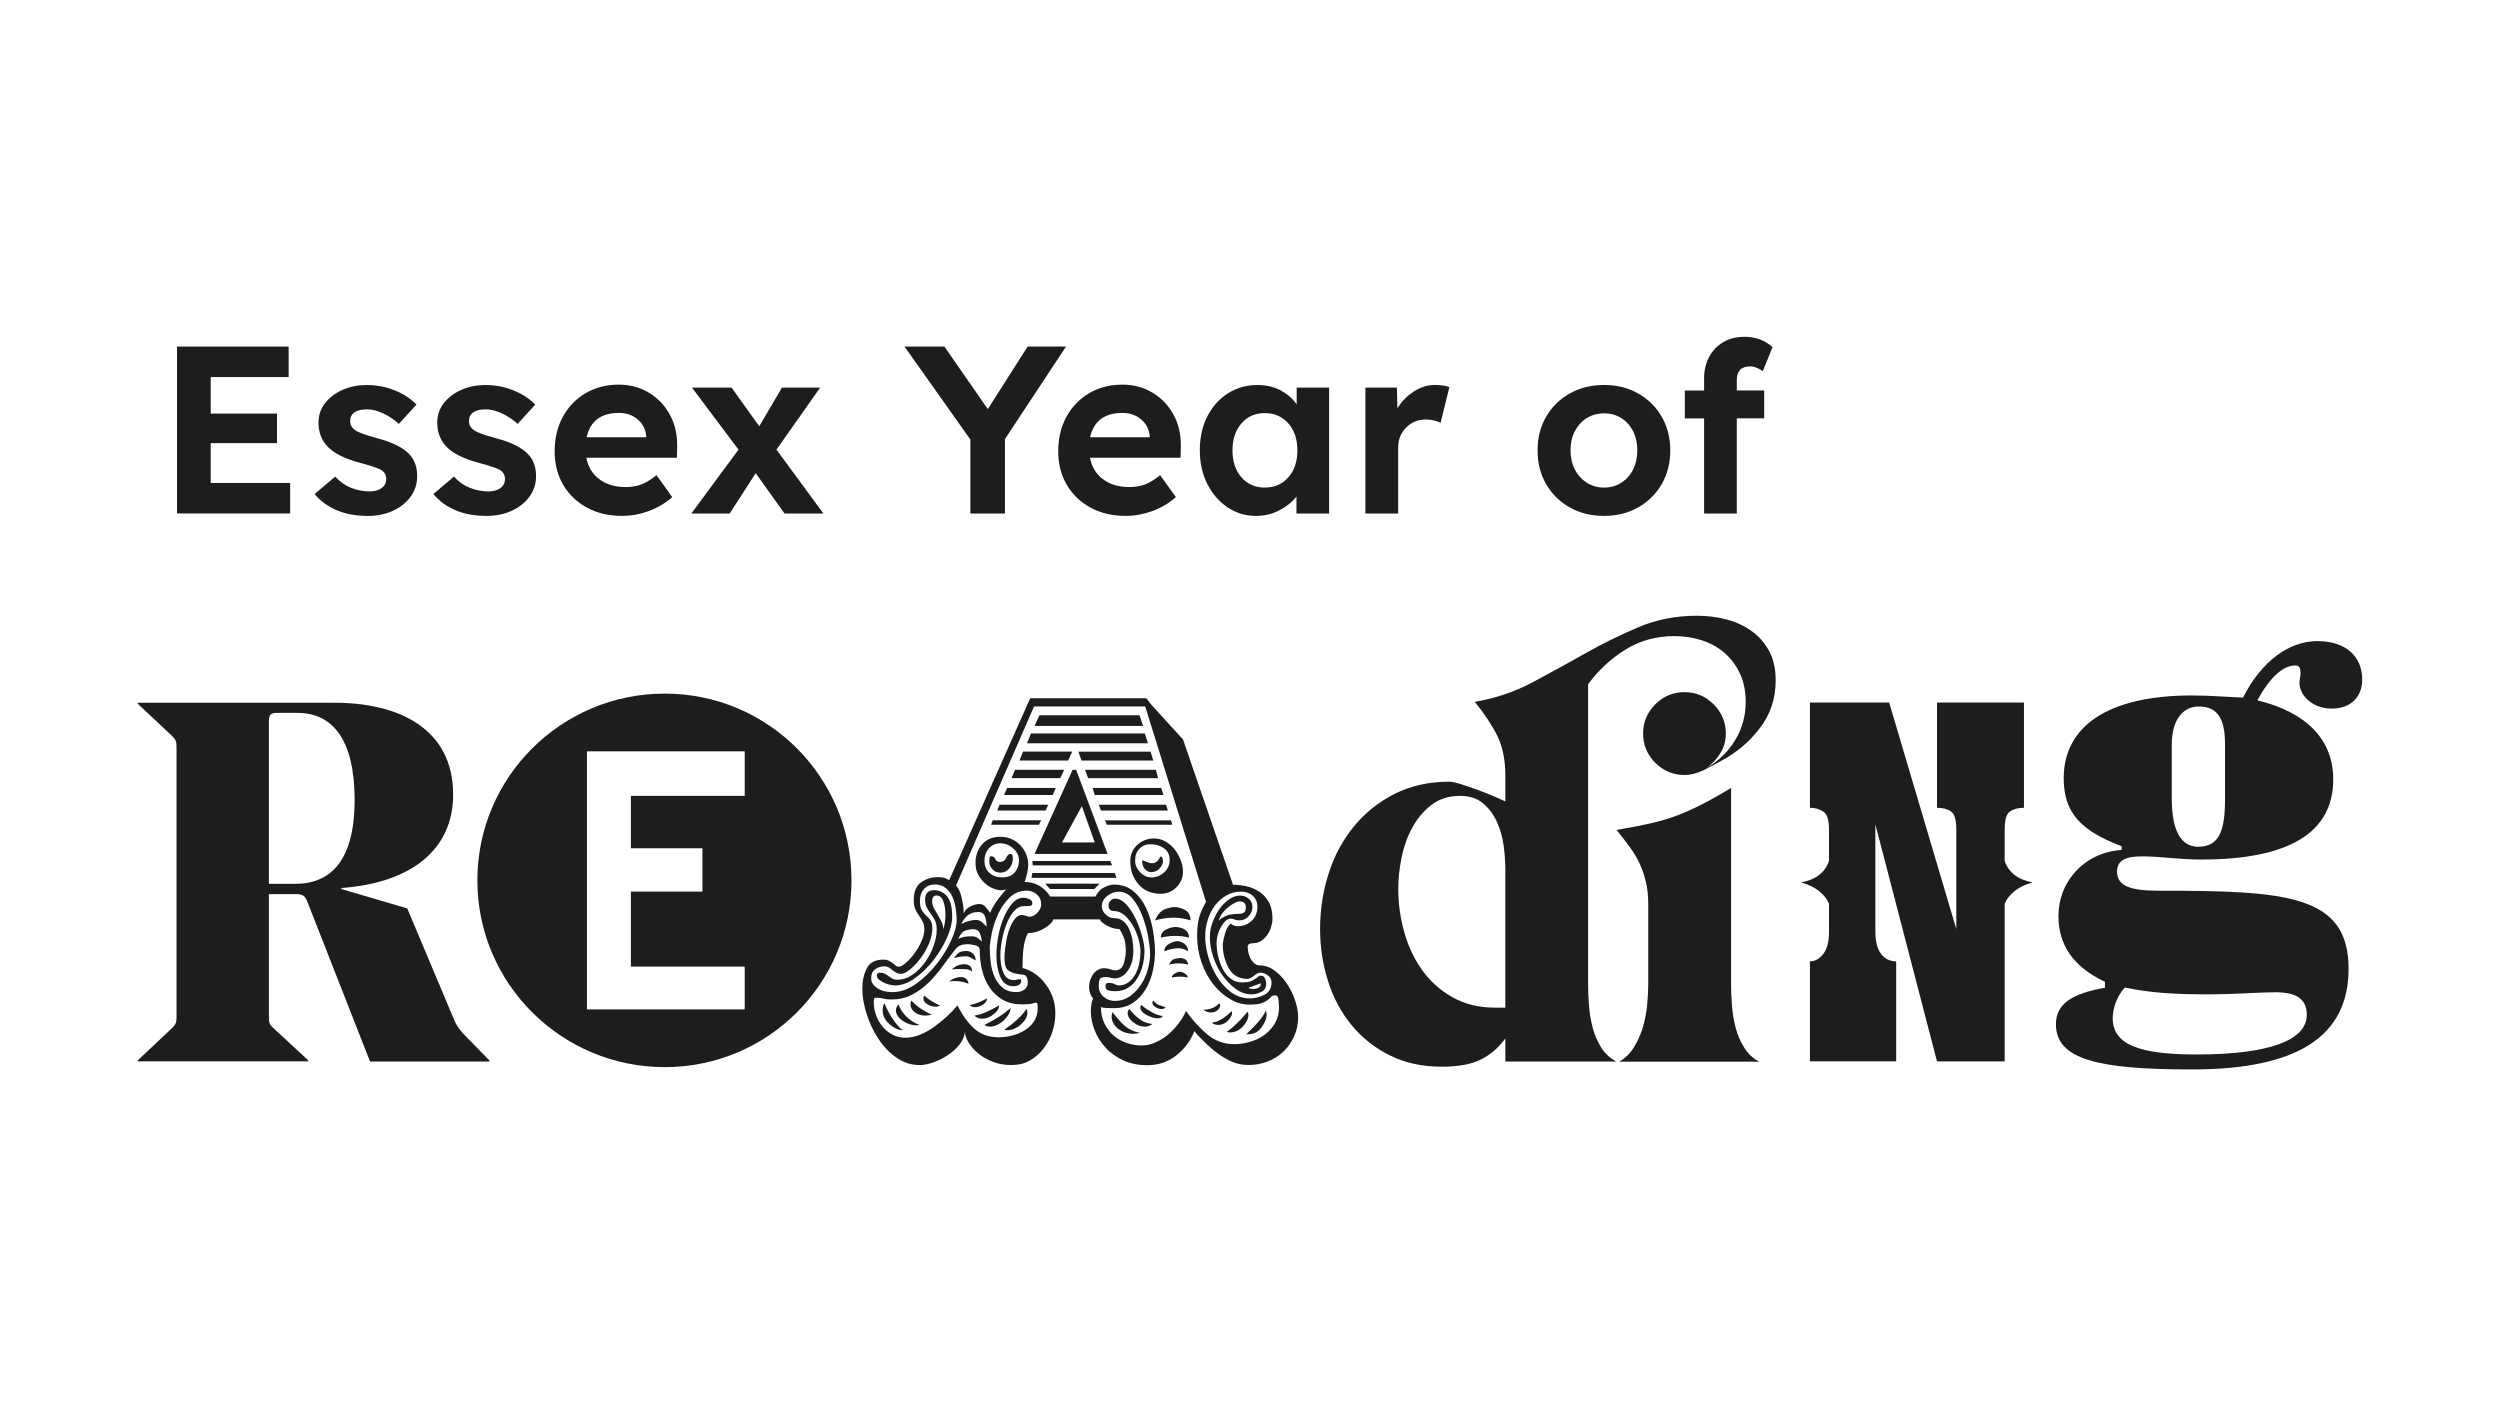 <?xml version="1.0" encoding="UTF-8"?> <svg xmlns="http://www.w3.org/2000/svg" id="Layer_1" data-name="Layer 1" viewBox="0 0 1920 1080"><defs><style> .cls-1 { fill: #fff; } .cls-2 { fill: #1d1d1b; } </style></defs><rect class="cls-1" width="1920" height="1080"></rect><g id="Graphics"><g><g><path class="cls-2" d="M135.96,394.39v-128.23h85.71v23.43h-59.84v28.03h50.9v22.7h-50.9v30.59h61.01v23.43h-86.88v.06Z"></path><path class="cls-2" d="M282.35,396.22c-8.94,0-16.88-1.44-23.81-4.39s-12.6-7.11-16.88-12.43l15.77-13.38c3.66,4.05,7.83,6.94,12.43,8.72,4.61,1.78,9.33,2.66,14.1,2.66,3.77,0,6.83-.83,9.16-2.55s3.5-4.11,3.5-7.16c0-2.66-1.11-4.83-3.28-6.44-2.22-1.44-7.44-3.28-15.77-5.5-12.32-3.16-21.04-7.49-26.2-12.99-4.5-4.89-6.77-10.94-6.77-18.15,0-5.72,1.72-10.77,5.11-15.1,3.44-4.33,7.94-7.72,13.54-10.16,5.61-2.44,11.71-3.66,18.32-3.66,7.55,0,14.71,1.33,21.43,4.05,6.72,2.66,12.32,6.33,16.88,10.99l-13.54,14.82c-3.44-3.16-7.38-5.83-11.82-7.94-4.44-2.11-8.6-3.22-12.38-3.22-8.77,0-13.21,3.05-13.21,9.16,.11,2.94,1.44,5.27,4.05,6.94,2.44,1.72,7.99,3.72,16.65,6.05,11.6,3.05,19.76,7.11,24.54,12.1,4.16,4.27,6.22,9.94,6.22,17.04,0,5.88-1.67,11.1-5.05,15.77s-7.88,8.27-13.66,10.88c-5.66,2.61-12.1,3.89-19.32,3.89Z"></path><path class="cls-2" d="M373.55,396.22c-8.94,0-16.88-1.44-23.81-4.39s-12.6-7.11-16.88-12.43l15.77-13.38c3.66,4.05,7.83,6.94,12.43,8.72,4.61,1.78,9.33,2.66,14.1,2.66,3.77,0,6.83-.83,9.16-2.55s3.5-4.11,3.5-7.16c0-2.66-1.11-4.83-3.28-6.44-2.22-1.44-7.44-3.28-15.77-5.5-12.32-3.16-21.04-7.49-26.2-12.99-4.5-4.89-6.77-10.94-6.77-18.15,0-5.72,1.72-10.77,5.11-15.1,3.44-4.33,7.94-7.72,13.54-10.16,5.61-2.44,11.71-3.66,18.32-3.66,7.55,0,14.71,1.33,21.43,4.05,6.72,2.66,12.32,6.33,16.88,10.99l-13.54,14.82c-3.44-3.16-7.38-5.83-11.82-7.94-4.44-2.11-8.6-3.22-12.38-3.22-8.77,0-13.21,3.05-13.21,9.16,.11,2.94,1.44,5.27,4.05,6.94,2.44,1.72,7.99,3.72,16.65,6.05,11.6,3.05,19.76,7.11,24.54,12.1,4.22,4.22,6.33,9.94,6.33,16.99,0,5.88-1.67,11.1-5.05,15.77s-7.88,8.27-13.66,10.88c-5.72,2.66-12.21,3.94-19.43,3.94Z"></path><path class="cls-2" d="M477.97,396.22c-10.38,0-19.48-2.11-27.31-6.44-7.83-4.27-13.88-10.16-18.21-17.6-4.33-7.44-6.49-15.99-6.49-25.65s2.11-18.82,6.33-26.48,9.99-13.66,17.38-18.04,15.93-6.61,25.54-6.61c8.66,0,16.43,2.11,23.37,6.33,6.88,4.22,12.27,9.94,16.1,17.15,3.83,7.22,5.66,15.43,5.38,24.76l-.17,7.88h-69.61c1.33,6.94,4.66,12.43,9.99,16.49s12.05,6.05,20.26,6.05c4.39,0,8.38-.67,11.99-2,3.61-1.33,7.49-3.72,11.66-7.16l12.1,16.88c-5.27,4.66-11.27,8.22-18.04,10.71-6.77,2.5-13.55,3.72-20.26,3.72Zm-2.55-79.1c-13.82,0-22.09,6.22-24.92,18.71h45.8v-.72c-.39-5.27-2.55-9.55-6.49-12.93s-8.77-5.05-14.38-5.05Z"></path><path class="cls-2" d="M530.93,394.39l36.25-49.07-35.75-47.63h30.42l21.26,29.7,17.43-29.7h29.31l-33.53,47.63,36.08,49.07h-29.87l-22.15-30.98-19.98,30.98s-29.48,0-29.48,0Z"></path><path class="cls-2" d="M745.26,394.39v-56.79l-50.57-71.44h30.59l33.36,48.02,30.59-48.02h29.48l-46.91,71.05v57.18h-26.53Z"></path><path class="cls-2" d="M864.72,396.22c-10.38,0-19.48-2.11-27.31-6.44-7.83-4.27-13.88-10.16-18.21-17.6-4.33-7.44-6.49-15.99-6.49-25.65s2.11-18.82,6.33-26.48,9.99-13.66,17.43-18.04c7.38-4.39,15.93-6.61,25.54-6.61,8.66,0,16.43,2.11,23.37,6.33,6.88,4.22,12.27,9.94,16.1,17.15,3.83,7.22,5.66,15.43,5.38,24.76l-.17,7.88h-69.61c1.33,6.94,4.66,12.43,9.99,16.49s12.05,6.05,20.26,6.05c4.39,0,8.38-.67,11.99-2,3.61-1.33,7.49-3.72,11.66-7.16l12.1,16.88c-5.27,4.66-11.27,8.22-18.04,10.71-6.88,2.5-13.6,3.72-20.32,3.72Zm-2.61-79.1c-13.82,0-22.09,6.22-24.92,18.71h45.8v-.72c-.39-5.27-2.55-9.55-6.49-12.93s-8.72-5.05-14.38-5.05Z"></path><path class="cls-2" d="M964.53,396.22c-8.05,0-15.32-2.22-21.82-6.61s-11.66-10.38-15.49-17.93c-3.83-7.55-5.77-16.21-5.77-25.81s1.94-18.6,5.77-26.09c3.83-7.49,9.1-13.38,15.77-17.65s14.21-6.44,22.65-6.44c6.83,0,12.82,1.39,17.93,4.11,5.11,2.78,9.21,6.33,12.27,10.71v-12.82h24.92v96.7h-25.09v-12.99c-3.44,4.27-7.83,7.83-13.27,10.6-5.44,2.83-11.38,4.22-17.87,4.22Zm6.77-21.76c7.44,0,13.49-2.61,18.15-7.88,4.66-5.27,6.94-12.16,6.94-20.71s-2.33-15.43-6.94-20.71c-4.66-5.27-10.71-7.88-18.15-7.88s-13.27,2.61-17.87,7.88c-4.61,5.27-6.88,12.16-6.88,20.71s2.28,15.43,6.88,20.71c4.61,5.27,10.55,7.88,17.87,7.88Z"></path><path class="cls-2" d="M1048.63,394.39v-96.7h24.2l.39,15.93c3.16-5.27,7.38-9.55,12.55-12.93,5.22-3.39,10.66-5.05,16.38-5.05,2.22,0,4.22,.17,6.16,.44,1.89,.28,3.5,.72,4.83,1.17l-6.77,27.48c-1.33-.72-3.05-1.33-5.11-1.83-2.11-.5-4.16-.72-6.22-.72-6,0-11.05,2.05-15.1,6.16-4.11,4.11-6.16,9.27-6.16,15.49v50.57s-25.15,0-25.15,0Z"></path><path class="cls-2" d="M1231.98,396.22c-9.88,0-18.71-2.16-26.37-6.49-7.72-4.33-13.71-10.27-18.15-17.87s-6.61-16.26-6.61-26.03,2.22-18.26,6.61-25.81c4.39-7.55,10.44-13.54,18.15-17.87,7.72-4.33,16.49-6.49,26.37-6.49s18.32,2.16,26.04,6.49,13.77,10.27,18.15,17.87,6.61,16.21,6.61,25.81-2.22,18.43-6.61,26.03-10.44,13.54-18.15,17.87-16.38,6.49-26.04,6.49Zm0-21.76c4.89,0,9.27-1.22,13.21-3.77,3.89-2.5,6.94-5.88,9.05-10.16,2.11-4.27,3.22-9.16,3.22-14.66s-1.05-10.38-3.22-14.66c-2.17-4.27-5.16-7.66-9.05-10.1s-8.33-3.66-13.21-3.66-9.49,1.22-13.38,3.66-6.94,5.83-9.16,10.1-3.28,9.16-3.28,14.66,1.11,10.38,3.28,14.66c2.22,4.27,5.27,7.66,9.16,10.16,3.94,2.5,8.38,3.77,13.38,3.77Z"></path><path class="cls-2" d="M1308.76,394.39v-73.05h-14.82v-21.43h14.82v-9.55c0-6,1.28-11.38,3.83-16.21,2.55-4.83,6.22-8.6,10.88-11.38s10.16-4.11,16.38-4.11c4.27,0,8.27,.72,11.93,2.11s6.83,3.33,9.55,5.77l-7.49,18.49c-1.61-1.11-3.22-2-4.89-2.66-1.67-.67-3.22-1-4.66-1-6.94,0-10.44,3.5-10.44,10.44v8.05h21.04v21.43h-21.04v73.11h-25.09Z"></path></g><path class="cls-2" d="M1396.8,684.16c-3.72-2.89-8.27-5.05-13.66-6.44,11.27-2.05,18.49-7.55,21.54-16.54v-23.87c0-7.55-1.5-12.27-4.44-14.04-2.94-1.94-6.33-2.89-10.21-2.89v-80.83h60.84l51.57,173.97v-76.22c0-7.55-1.33-12.27-4.05-14.04-2.72-1.94-6.27-2.89-10.77-2.89v-80.83h66.78v80.83c-4.39,0-7.94,.94-10.77,2.89-2.72,1.78-4.05,6.49-4.05,14.04v23.87c3.05,8.99,10.27,14.49,21.54,16.54-5.38,1.39-9.94,3.55-13.66,6.44-3.72,2.89-6.33,6.22-7.88,9.94v121.07h-51.96l-47.35-182.08v82.38c0,7.72,1.5,13.43,4.44,17.21,2.94,3.77,6.83,5.66,11.55,5.66v76.77h-66.23v-76.77c3.83,0,7.27-1.89,10.21-5.66,2.94-3.77,4.44-9.55,4.44-17.21v-21.37c-1.55-3.72-4.16-6.99-7.88-9.94Z"></path><path class="cls-2" d="M510.5,819.56c-79.27,0-143.89-64.17-143.89-143.44s64.56-143.44,143.89-143.44,143.44,64.17,143.44,143.44-64.12,143.44-143.44,143.44Zm61.45-77.22h-87.43v-57.57h54.96v-33.31h-54.96v-40.25h87.43v-34.2h-121.18v198.23h121.18v-32.92Z"></path><path class="cls-2" d="M1616.51,754c-23.87-11.32-35.64-27.92-35.64-50.63,0-25.54,19.04-48.57,48.57-50.63v-2.83c-31.2-11.77-44.52-25.54-44.52-52.24,0-39.3,33.2-63.56,98.42-63.56,14.16,0,27.53,1.22,39.3,1.61,14.16-27.92,35.25-43.35,57.12-43.35s34.42,11.77,34.42,29.59c0,12.93-8.49,22.26-23.48,22.26-14.16,0-24.7-9.71-24.7-19.82,0-2.83,.83-5.27,.83-7.27,0-4.05-.83-6.05-4.05-6.05-9.33,0-19.43,8.94-29.14,26.76,38.47,9.33,58.29,30.75,58.29,60.73,0,40.91-34.03,61.56-101.25,61.56-16.99,0-31.97-2.44-45.35-2.44s-19.43,3.22-19.43,11.77c0,10.55,9.33,14.6,31.59,14.6,97.98,0,146.22,2.83,146.22,59.95,0,52.24-39.69,77.33-120.29,77.33-72.5,0-104.47-7.72-104.47-34.81,0-15.38,12.16-23.48,37.64-27.92v-4.61h-.06Zm6.05,27.92c0,20.65,21.04,27.92,64.39,27.92,55.9,0,84.66-10.94,84.66-30.36,0-12.16-7.72-17.43-24.31-17.43-12.55,0-29.98,1.61-52.24,1.61s-42.52-.83-63.17-5.27c-5.66,6.11-9.33,15.43-9.33,23.54Zm65.61-131.62c16.6,0,20.65-12.93,20.65-36.86v-41.69c0-19.82-5.66-29.14-20.26-29.14-13.38,0-20.65,12.16-20.65,29.14v41.69c.06,24.31,6.94,36.86,20.26,36.86Z"></path><path class="cls-2" d="M917.29,791.86c-2.94,7.49-7.61,13.71-13.93,18.71s-13.71,7.49-22.09,7.49c-7.27,0-13.6-1.28-19.04-3.89s-9.99-5.94-13.6-10.05c-3.66-4.11-6.33-8.55-8.16-13.43s-2.72-9.6-2.72-14.1c0-3.61,.56-6.94,1.72-9.88-2.05-2.28-3.05-5.22-3.05-8.83,0-3.39,1-6.55,3.05-9.55,2.05-2.94,4.77-4.55,8.16-4.77,1.83,0,3.44,.28,4.94,.83,1.44,.56,2.78,.83,3.89,.83,3.39,0,5.61-1.78,6.61-5.27,1-3.5,1.55-6.66,1.55-9.38,0-4.55-.5-8.05-1.55-10.55-1-2.5-2.11-4.66-3.22-6.44-1.33,0-2.89-.22-4.61-.67s-3.28-1.05-4.77-1.89c-1.5-.78-2.78-1.67-3.89-2.55-1.17-.89-1.72-1.72-1.72-2.39h-36.08c0,.89-.56,1.94-1.72,3.05-1.11,1.17-2.55,2.28-4.27,3.39s-3.72,2.11-6.11,2.89c-2.39,.78-4.72,1.17-6.99,1.17-1.11,1.33-2.16,4.11-3.05,8.16-.89,4.11-1.33,10.33-1.33,18.71,7.05,1.83,12.99,6,17.87,12.6,4.89,6.55,7.33,13.93,7.33,22.09,0,4.77-.72,9.49-2.22,14.1-1.5,4.66-3.66,8.88-6.66,12.77-2.94,3.89-6.44,6.99-10.55,9.38-4.11,2.39-8.83,3.55-14.27,3.55s-10.05-.83-14.43-2.55c-4.44-1.72-8.16-3.83-11.21-6.44s-5.5-5.38-7.33-8.33-2.72-5.66-2.72-8.16c-.44,3.61-1.94,6.99-4.44,10.05s-5.5,5.72-8.99,7.99c-3.5,2.28-7.22,4.11-11.05,5.44-3.89,1.39-7.27,2.05-10.21,2.05-6.55,0-12.6-1.94-18.04-5.77-5.44-3.83-10.1-8.72-13.93-14.66-3.89-5.88-6.88-12.32-8.99-19.21-2.16-6.94-3.22-13.32-3.22-19.21s1.11-10.77,3.39-15.32c2.28-4.55,6.44-6.83,12.6-6.83,2.05,0,3.61,.33,4.77,1,1.11,.67,2.16,1.39,3.05,2.05s1.61,1.28,2.05,1.72,1.22,.67,2.39,.67,2.78-.89,4.94-2.72,4.33-4.16,6.44-6.99c2.16-2.83,4.05-5.94,5.61-9.38,1.55-3.39,2.39-6.55,2.39-9.55,0-2.28-.39-4.22-1.17-5.77-.78-1.61-1.78-3.16-2.89-4.77-1.17-1.61-2.11-3.28-2.89-5.11s-1.17-4.11-1.17-6.83c0-6.55,1.94-11.16,5.77-13.77,3.83-2.61,7.94-3.89,12.27-3.89,2.5,0,4.44,.22,5.77,.67,1.33,.44,2.5,1,3.39,1.72l62.23-139.78h89.15l3.39,4.44,24.81,27.2,38.41,111.58c3.16,0,6.55,.39,10.21,1.17,3.61,.78,6.88,2.16,9.88,4.11,2.94,1.94,5.38,4.61,7.33,7.99s2.89,7.72,2.89,12.93c0,1.83-.33,3.83-1,6.11-.67,2.28-1.67,4.33-2.89,6.11-1.28,1.83-2.78,3.33-4.61,4.61-1.83,1.22-3.89,1.89-6.11,1.89-2.94,0-4.44,.89-4.44,2.72,0,1.17,.17,2.55,.5,4.27s.89,3.28,1.72,4.77c.78,1.5,1.78,2.72,2.89,3.72s2.5,1.55,4.11,1.55c4.11,0,7.88,1.33,11.38,3.89,3.5,2.61,6.66,5.88,9.33,9.88,2.72,4,4.89,8.27,6.44,12.93,1.61,4.66,2.39,8.99,2.39,13.1,0,5.22-1,10.1-3.05,14.6-2.05,4.55-4.77,8.44-8.16,11.71s-7.44,5.83-12.1,7.66c-4.66,1.83-9.6,2.72-14.77,2.72s-10.1-1.11-14.66-3.39c-4.55-2.28-8.6-4.94-12.27-7.99-3.61-3.05-6.77-5.94-9.33-8.66-2.61-2.72-4.39-4.66-5.27-5.77v-.28h-.06Zm-246.58-35.69c1.11,1.33,2.5,2.5,4.11,3.39,1.55,.89,3.33,1.55,5.27,1.89,1.94,.33,3.66,.5,5.27,.5,6.11,0,12.1-2.11,18.04-6.27,5.88-4.22,11.16-9.21,15.82-15.15,4.66-5.88,8.38-11.93,11.21-18.21,2.83-6.22,4.27-11.38,4.27-15.49,0-2.72-.22-5.66-.67-8.83s-1.22-6.11-2.39-8.83c-1.17-2.72-2.83-5.05-5.11-6.99s-5.11-2.89-8.49-2.89c-3.61,0-6.44,1.17-8.49,3.55s-3.05,5.38-3.05,8.99c0,3.39,.56,5.94,1.72,7.66,1.11,1.72,2.39,3.11,3.72,4.27,2.72,2.28,4.11,5.22,4.11,8.83,0,4.11-.89,8.22-2.72,12.43-1.83,4.22-4.05,7.99-6.66,11.38s-5.27,6.16-7.99,8.33-5,3.22-6.83,3.22-3.72-.78-5.77-2.39c-1.11-.89-2.22-1.72-3.22-2.39-1-.67-2.33-1-3.89-1-2.5,0-4.77,.72-6.83,2.22-2.05,1.5-3.05,3.66-3.05,6.66-.11,2.05,.44,3.72,1.61,5.11Zm2.05,23.31c1.11,3.28,2.78,6.22,4.94,8.83s4.72,4.72,7.66,6.27c2.94,1.61,6.22,2.39,9.88,2.39s7.72-.78,11.55-2.39,7.49-3.61,10.88-6.11c3.39-2.5,6.61-5.16,9.71-7.99,3.05-2.83,5.72-5.61,7.99-8.33,3.83,7.72,8.22,13.71,13.1,18.04s11.05,6.44,18.54,6.44c3.39,0,6.88-.44,10.38-1.33,3.5-.89,6.77-2.28,9.71-4.11s5.33-4.16,7.16-6.99c1.83-2.83,2.72-6.27,2.72-10.38,0-.44-.06-1.17-.17-2.22-.11-1-.5-1.55-1.17-1.55s-1.67,.22-2.89,.67-3.77,.67-7.66,.67c-5.88,0-10.88-1.17-14.99-3.55-4.11-2.39-7.44-5.5-10.05-9.38-2.61-3.83-4.55-8.27-5.77-13.27-1.22-5-1.89-10.21-1.89-15.65,0-1.83-1.11-3-3.39-3.55s-4.22-.83-5.77-.83c-2.05,0-3.89,.28-5.44,.83-1.61,.56-3.05,1.78-4.44,3.55-3.16,4.11-6.44,8.38-9.71,12.93-3.28,4.55-6.88,8.66-10.71,12.43-3.89,3.72-8.1,6.83-12.77,9.16-4.66,2.39-9.94,3.55-15.82,3.55-2.05,0-4-.22-5.77-.67-1.83-.44-3.61-.67-5.44-.67-1.11,0-1.78,.33-1.89,1-.11,.67-.17,1.39-.17,2.05-.06,3.5,.5,6.88,1.67,10.16Zm2.72-32.47c1.83,0,3.28,.33,4.44,1,1.11,.67,2.16,1.33,3.05,2.05,2.05,1.61,3.94,2.39,5.77,2.39,4.33,0,8.33-1.28,12.1-3.89,3.72-2.61,6.99-5.83,9.71-9.71,2.72-3.83,4.89-7.99,6.44-12.43s2.39-8.44,2.39-12.1c0-3.39-.5-6-1.55-7.83-1-1.83-2.11-3.5-3.22-5.11-1.11-1.39-2.11-2.83-2.89-4.44s-1.22-3.61-1.22-6.11c0-4.77,2.28-7.16,6.83-7.16,4.11,0,7.44,1.61,10.05,4.77s3.89,8.38,3.89,15.65c0,4.77-1.33,10.21-4.11,16.32-2.72,6.11-6.22,11.88-10.55,17.38-4.33,5.44-8.99,9.99-14.1,13.6s-10.16,5.44-15.15,5.44c-.89,0-2.16-.17-3.72-.5-1.61-.33-3.11-.83-4.61-1.55-1.5-.67-2.78-1.5-3.89-2.39-1.11-.89-1.72-1.94-1.72-3.05,0-1.55,.67-2.33,2.05-2.33Zm10.71,36.36c2.83,4.11,5.27,6.72,7.33,7.83-3.39,0-6.88-1.55-10.38-4.61-3.5-3.05-5.27-6.61-5.27-10.71,0-2.05,.44-3.83,1.39-5.44,1.78,4.55,4.11,8.88,6.94,12.93Zm10.21-2.39c3.05,2.94,6.27,5,9.71,6.11-.44,.22-1.22,.33-2.39,.33-3.66,0-7.16-1.17-10.55-3.55s-5.11-5.05-5.11-7.99c0-1.61,.67-3.05,2.05-4.44,1.11,3.44,3.16,6.61,6.27,9.55Zm11.38-5.94c2.72,1.72,5.33,3.11,7.83,4.27-2.28,.44-3.89,.67-4.77,.67-3.39,0-6.16-.83-8.33-2.55-2.16-1.72-3.22-3.66-3.22-5.94,0-1.33,.22-2.39,.67-3.05,2.5,2.72,5.11,4.89,7.83,6.61Zm8.16-5.94c2.05,1.11,4.11,2.28,6.11,3.39-1.33,.44-2.5,.67-3.39,.67-2.28,0-4.44-.61-6.44-1.89-2.05-1.22-3.05-2.78-3.05-4.61,0-.44,.22-1.11,.67-2.05,2,1.89,4.05,3.33,6.11,4.5Zm1.33-71.61c.89,1.72,1.89,3.39,2.89,5.11,1,1.72,2,3.44,2.89,5.27,.89,1.83,1.33,3.72,1.33,5.77,.44-1.11,.83-2.66,1.22-4.61,.33-1.94,.5-4.11,.5-6.61,0-3.61-.5-6.99-1.55-10.05-1-3.05-2.78-4.61-5.27-4.61-2.28,0-3.39,1.5-3.39,4.44,.06,1.83,.5,3.55,1.39,5.27Zm20.76,52.9c1.83,0,3.22,.56,4.27,1.72,1,1.11,1.55,2.28,1.55,3.39-3.39-1.33-6.94-2.05-10.55-2.05-1.83,0-3.28,.11-4.44,.33,2.94-2.28,6-3.39,9.16-3.39Zm2.39-9.88c4.11,0,6.11,1.94,6.11,5.77-.89-.89-2-1.44-3.22-1.72-1.22-.22-2.55-.33-3.89-.33h-4.11c-1.39,0-2.83,.11-4.44,.33,3-2.66,6.16-4.05,9.55-4.05Zm-3.05-9.33c1.33-.56,2.94-.83,4.77-.83s3.44,.61,4.94,1.89c1.44,1.28,2.22,3,2.22,5.27-1.11-.44-2.33-1.05-3.55-1.89-1.28-.78-2.55-1.17-3.89-1.17-1.61,0-3.11,.11-4.61,.33s-3,.56-4.61,1c1.78-2.55,3.33-4.05,4.72-4.61Zm142.17-188.63h-85.38l-59.9,137.45c.67,.67,1.44,1.83,2.22,3.39,.78,1.61,1.44,3.33,1.89,5.27s.83,3.89,1.22,5.94,.5,3.72,.5,5.11v1.72c1.11-2.5,2.94-4.33,5.44-5.44,2.5-1.11,4.66-1.72,6.44-1.72,2.05,0,3.66,.72,4.94,2.22,1.22,1.5,2.44,3,3.55,4.61,.44-1.33,1.22-3,2.39-4.94,1.11-1.94,2.39-3.77,3.72-5.61,1.39-1.83,2.61-3.39,3.72-4.77,1.11-1.33,2.05-2.28,2.72-2.72-1.83,.44-3.28,.67-4.44,.67-1.33,0-3.11-.39-5.27-1.17s-4.27-2.05-6.27-3.72c-2.05-1.72-3.89-3.83-5.44-6.44-1.61-2.61-2.39-5.83-2.39-9.71,0-5.66,1.72-10.44,5.11-14.27s8.05-5.77,13.93-5.77,11.21,2.16,15.32,6.44c4.11,4.33,6.11,9.44,6.11,15.32,0,1.83-.28,3.83-.83,6.11s-1.17,4.55-1.89,6.83c8.16,0,14.77,3.72,19.71,11.21h34.69c1.61-3.39,3.83-5.77,6.83-7.16,2.94-1.39,5.33-2.05,7.16-2.05,6.11,0,11.21,1.78,15.32,5.27,4.11,3.5,7.33,7.88,9.71,13.1s4.11,10.82,5.11,16.82c1,6,1.55,11.49,1.55,16.49s-.56,9.71-1.72,14.82c-1.11,5.11-2.94,9.77-5.44,13.93-2.5,4.22-5.72,7.66-9.71,10.38-4,2.72-8.88,4.11-14.82,4.11-2.05,0-4.11-.06-6.11-.17-2.05-.11-3.28-.39-3.72-.83,0,4.77,.89,8.99,2.72,12.77,1.83,3.72,4.22,6.88,7.16,9.38s6.27,4.39,10.05,5.61c3.72,1.28,7.55,1.89,11.38,1.89,3.61,0,7.22-.78,10.71-2.39,3.5-1.61,6.77-3.61,9.71-6.11,2.94-2.5,5.61-5.33,7.99-8.49,2.39-3.16,4.27-6.33,5.61-9.55,4.77,6.83,10.16,12.77,16.15,17.87s12.99,7.66,20.93,7.66c4.11,0,8.22-.61,12.43-1.89,4.22-1.22,7.88-3.05,11.05-5.44s5.77-5.33,7.83-8.83c2.05-3.5,3.05-7.55,3.05-12.1,0-.89-.11-2.66-.33-5.27s-1-3.94-2.39-3.94c-1.61,0-2.66,.33-3.22,1s-1.44,1.5-2.55,2.39c-1.11,.89-2.66,1.78-4.61,2.55s-5.16,1.17-9.71,1.17c-5,0-9.94-1.39-14.77-4.27-4.89-2.83-9.21-6.66-12.93-11.38-3.72-4.77-6.77-10.38-8.99-16.82-2.28-6.44-3.39-13.32-3.39-20.59,0-5.44,.5-10.05,1.55-13.77,1-3.72,2.78-7.77,5.27-12.1l-46.69-150.05Zm-138.45,176.86c1.55-.22,3.28-.33,5.11-.33s3.28,.39,4.44,1.17c1.11,.78,2.28,1.78,3.39,2.89,0-1.83-.44-3.83-1.39-6.11-.89-2.28-2.61-3.39-5.11-3.39-2.28,0-4.44,.39-6.44,1.17-2.05,.78-3.72,2.89-5.11,6.27,1.83-.83,3.55-1.44,5.11-1.67Zm2.89-12.05c1.94-.56,3.77-.83,5.61-.83s3.33,.56,4.61,1.72c1.22,1.17,2.44,2.28,3.55,3.39,0-2.72-.39-5.27-1.22-7.66-.78-2.39-2.55-3.55-5.27-3.55-3.16,0-5.83,.83-7.99,2.55s-3.77,3.94-4.94,6.66c1.89-1,3.77-1.72,5.66-2.28Zm7.83,62.4c2.16-.89,4.27-1.94,6.27-3.05,0,1.83-1,3.39-3.05,4.77-2.05,1.39-4.11,2.05-6.11,2.05s-3.39-.56-4.11-1.72c2.55-.44,4.83-1.17,6.99-2.05Zm6,7.33c3.16-1.5,6.33-3.11,9.55-4.94,0,2.28-1.44,4.55-4.27,6.83-2.83,2.28-5.83,3.39-8.99,3.39-2.28,0-4.22-.78-5.77-2.39,3.11-.44,6.27-1.44,9.49-2.89Zm2.16-106.64c2.61,2.28,5.83,3.39,9.71,3.39,4.33,0,7.55-1.28,9.71-3.89,2.16-2.61,3.22-5.61,3.22-8.99,0-3.61-1.5-6.72-4.44-9.38-2.94-2.61-6.22-3.89-9.88-3.89s-6.55,1.33-8.83,3.89c-2.28,2.61-3.39,5.72-3.39,9.38,0,4.05,1.28,7.22,3.89,9.49Zm7.66,110.19c3.16-2.05,6-4.22,8.49-6.44,0,1.61-.5,3.22-1.55,4.94-1,1.72-2.28,3.22-3.72,4.61s-3.16,2.5-5.11,3.39c-1.94,.89-3.66,1.33-5.27,1.33-1.83,0-3.28-.44-4.44-1.33,4.61-2.28,8.44-4.44,11.6-6.49Zm-3.22-120.9c.56,1.5,1.78,2.22,3.55,2.22,2.28,0,3.83-1,4.77-3.05s1.94-3.05,3.05-3.05,1.78,.44,1.89,1.39c.11,.89,.17,1.72,.17,2.39,0,2.72-.89,5.16-2.72,7.33s-4.11,3.22-6.83,3.22c-2.5,0-4.55-.83-6.11-2.55-1.61-1.72-2.39-3.66-2.39-5.94,0-.67,.06-1.55,.17-2.55s.39-1.55,.83-1.55c1.83-.06,3.05,.67,3.61,2.16Zm-3.55,79.27c.44,3.94,1.44,7.66,2.89,11.05,1.44,3.39,3.55,6.22,6.27,8.49s6.22,3.39,10.55,3.39c2.28,0,4.33-.61,6.11-1.89s2.72-3.11,2.72-5.61c-.22-3.61-1.33-5.55-3.22-5.77-1.94-.22-4.05-.56-6.27-1-2.28-.44-4.27-1.39-5.94-2.72-1.72-1.39-2.55-4.66-2.55-9.88,0-1.55,.22-4.22,.67-7.83,.44-3.61,1.17-7.27,2.22-10.88,1-3.61,2.44-6.83,4.27-9.55s4-4.11,6.44-4.11c.44,0,1.44,.22,2.89,.67,1.44,.44,2.33,.67,2.55,.67,2.28,0,4.39-1,6.27-3.05,1.94-2.05,2.89-4.22,2.89-6.44,0-3.16-1.11-5.72-3.39-7.66s-4.77-2.89-7.49-2.89c-5.22,0-9.66,1.78-13.27,5.27s-6.61,7.72-8.83,12.6c-2.28,4.89-3.89,9.83-4.94,14.82-1,5-1.55,8.83-1.55,11.55,0,3.22,.28,6.77,.72,10.77Zm38.75-109.02l-1.72,3.39h-36.75l1.33-3.39h37.14Zm-31.31,120.4c-2.05-4.77-3.05-10.44-3.05-16.99,0-4.77,.5-9.77,1.55-14.99,1-5.22,2.44-9.94,4.27-14.1,1.83-4.22,3.94-7.72,6.44-10.55s5.33-4.27,8.49-4.27c1.33,0,2.83,.33,4.44,1,1.61,.67,2.39,1.83,2.39,3.39,0,1.17-.67,1.78-2.05,1.89-1.33,.11-2.94,.17-4.77,.17-2.5,0-4.83,1.17-6.99,3.55s-4.05,5.44-5.61,9.16c-1.61,3.72-2.83,7.88-3.72,12.43-.89,4.55-1.39,8.83-1.39,12.93,0,5.22,.78,9.66,2.39,13.27s4.22,5.44,7.83,5.44c.67,0,1.5-.11,2.39-.33,.89-.22,1.72-.33,2.39-.33s1,.44,1,1.33c0,1.39-.61,2.39-1.89,3.05-1.22,.67-2.55,1-3.89,1-4.72,.06-8.16-2.28-10.21-7.05Zm-.67-132.34h37.41l-2.05,4.44h-37.08l1.72-4.44Zm3.44-7.49l2.39-5.44h37.41l-2.39,5.44h-37.41Zm10.33,172.31c2.83-2.61,5.16-5.27,6.99-7.99,.44,.67,.67,1.72,.67,3.05,0,2.94-1.67,5.88-4.94,8.83s-6.77,4.44-10.38,4.44c-1.11,0-1.94-.11-2.39-.33,3.89-2.72,7.22-5.38,10.05-7.99Zm-1.83-191.68h37.75l-3.05,6.44h-37.41l2.72-6.44Zm43.85-13.93l-3.05,6.83h-37.41l2.72-6.83h37.75Zm55.79-13.93l2.39,7.49h-92.87l3.05-7.49h87.43Zm-87.04,110.86l.67-3.72h63.28l1.33,3.72h-65.28Zm.67-12.93h59.9l1.33,3.39h-60.9l-.33-3.39Zm1.67-103.75l3.77-8.16h76.88l2.72,8.16h-83.38Zm29.25,33.7h2.72l24.15,64.62h-56.12l29.25-64.62Zm20.76,87.43l-4.11,4.11h-34.03l-3.72-4.11h41.86Zm-28.92-31.64h25.15l-9.88-27.87-15.27,27.87Zm12.6-69.72h55.46l2.05,6.83h-55.12l-2.39-6.83Zm5.11,13.93h54.4l1.72,6.44h-53.74l-2.39-6.44Zm58.51,13.93l1.72,5.44h-52.74l-1.72-5.44h52.74Zm3.72,12.93l1.39,4.44h-51.35l-1.72-4.44h51.68Zm-47.96,147.44c2.5,2.16,5.33,3.22,8.49,3.22,4.33,0,8.16-1.17,11.55-3.55s6.27-5.38,8.66-8.99,4.11-7.55,5.27-11.71c1.11-4.22,1.72-8.1,1.72-11.71,0-2.94-.44-7.11-1.33-12.43-.89-5.33-2.33-10.66-4.27-15.99s-4.44-9.94-7.49-13.77-6.77-5.77-11.05-5.77c-2.94,0-5.83,1.05-8.66,3.22s-4.27,4.83-4.27,7.99c0,2.28,.94,4.39,2.89,6.27,1.94,1.94,4.11,2.89,6.66,2.89,2.72,0,5,.72,6.83,2.22,1.83,1.5,3.28,3.39,4.44,5.77,1.11,2.39,2,5.05,2.55,7.99s.83,5.88,.83,8.83c0,4.05-.5,7.49-1.55,10.21-1,2.72-2.28,4.94-3.72,6.66-1.5,1.72-3,2.89-4.61,3.55-1.61,.67-2.83,1-3.77,1-1.33,0-2.61-.17-3.72-.5s-2.5-.5-4.11-.5c-2.05,0-3.39,.44-4.11,1.39-.67,.89-1,2.83-1,5.77,.06,3.16,1.28,5.83,3.77,7.94Zm51.74-135.5l1,3.39h-50.35l-1.33-3.39h50.68Zm-47.96,124.79c1.39,0,2.72,.22,4.11,.67,.67,.44,1.33,.78,1.89,1,.56,.22,1.22,.33,1.89,.33,2.94,0,5.5-.83,7.66-2.55,2.16-1.72,3.94-3.83,5.27-6.44,1.33-2.61,2.33-5.44,2.89-8.49s.83-5.83,.83-8.33c0-2.94-.5-6.22-1.55-9.88-1-3.61-2.44-7.05-4.27-10.21s-4-5.83-6.44-7.99c-2.5-2.16-5.22-3.22-8.16-3.22-2.72,0-4.11-1.5-4.11-4.44,0-1.39,.5-2.55,1.55-3.55,1-1,2.11-1.55,3.22-1.55,3.16,0,6.11,1.5,8.83,4.44,2.72,2.94,5.11,6.61,7.16,10.88,2.05,4.33,3.66,8.72,4.94,13.27,1.22,4.55,1.89,8.27,1.89,11.21,0,3.83-.44,7.61-1.33,11.21-.89,3.61-2.28,6.99-4.11,10.05s-4.16,5.5-6.99,7.33-6.16,2.72-10.05,2.72c-1.39,0-2.94-.17-4.77-.5s-2.72-1.39-2.72-3.22c0-1.78,.78-2.72,2.39-2.72Zm11.71,32.36c3.05,2.94,7.22,5,12.43,6.11-2.28,.44-4,.67-5.11,.67-4.55,0-8.44-1.28-11.71-3.89s-4.94-5.72-4.94-9.38c0-.89,.22-2.05,.67-3.39,2.72,3.61,5.61,6.94,8.66,9.88Zm12.1-4.44c2.72,2.05,6,3.28,9.88,3.72-1.83,1.39-3.72,2.05-5.77,2.05-3.16,0-6.16-1.11-8.99-3.39s-4.27-4.66-4.27-7.16c0-1.11,.44-2.16,1.33-3.05,2.5,3.16,5.11,5.77,7.83,7.83Zm-1.72-133.84c3.61-3.28,7.94-4.94,12.93-4.94,3.16,0,6.11,.78,8.83,2.39,2.72,1.61,5.05,3.61,6.99,6.11,1.94,2.5,3.44,5.22,4.61,8.16,1.11,2.94,1.72,5.88,1.72,8.83,0,4.55-1.67,8.49-4.94,11.88s-7.33,5.11-12.1,5.11c-7.27,0-12.99-2.44-17.15-7.33-4.22-4.89-6.27-10.71-6.27-17.54-.06-5.11,1.78-9.38,5.38-12.66Zm2.05,20.87c2.5,2.72,5.44,4.11,8.83,4.11,3.61,0,6.88-1.28,9.71-3.89,2.83-2.61,4.27-5.72,4.27-9.38,0-4.05-1.5-7.16-4.44-9.16-2.94-2.05-6.33-3.05-10.21-3.05-3.39,0-6.22,1.11-8.49,3.39s-3.39,5.33-3.39,9.16c-.06,3.16,1.22,6.11,3.72,8.83Zm9.16,107.69c2.72,1.5,5.44,2.44,8.16,2.89-.22,1.11-1.5,1.72-3.77,1.72-2.5,0-5.33-.83-8.49-2.55-3.16-1.72-4.77-3.55-4.77-5.61,0-.89,.22-1.61,.67-2.05,2.78,2.28,5.5,4.11,8.22,5.61Zm-3.55-115.3c1.5,.56,2.55,.83,3.22,.83,2.05,0,3.61-.61,4.77-1.89,1.11-1.22,1.72-2.33,1.72-3.22,1.11,0,1.83,.44,2.05,1.39,.22,.89,.33,1.61,.33,2.05,0,1.83-.83,3.66-2.55,5.61-1.72,1.94-3.89,2.89-6.66,2.89-1.61,0-3.11-.72-4.61-2.22-1.5-1.5-2.22-3.77-2.22-6.99,1.17,.44,2.44,1,3.94,1.55Zm9.33,109.86c1.55,.56,3.16,1.05,4.77,1.55-.67,.89-1.72,1.39-3.05,1.39-1.61,0-3.16-.5-4.77-1.55s-2.39-2.11-2.39-3.22c0-.67,.22-1.22,.67-1.72,1.61,1.78,3.22,3,4.77,3.55Zm4.11-73.66c2.94-1.11,5.44-1.72,7.49-1.72,2.5,0,5.16,.72,7.99,2.22,2.83,1.5,4.27,4.16,4.27,7.99-4.55-1.39-8.72-2.05-12.6-2.05-4.77,0-9.66,.67-14.66,2.05,2.05-4.5,4.55-7.33,7.49-8.49Zm2.55,20.76c-1.94,.22-3.77,.56-5.61,1,0-2.72,1.33-4.77,3.89-6.11,2.61-1.33,5.16-2.05,7.66-2.05,.67,0,1.61,.11,2.72,.33,1.11,.22,2.28,.61,3.39,1.17s2.11,1.44,2.89,2.55c.78,1.17,1.17,2.5,1.17,4.11-3.39-.89-6.94-1.33-10.55-1.33-1.78,0-3.61,.11-5.55,.33Zm12.6,5.77c1.72,1.33,2.66,3.28,2.89,5.77-2.5-1.61-5.11-2.39-7.83-2.39-3.16,0-6.72,.78-10.55,2.39,0-2.5,1.22-4.44,3.72-5.77,2.5-1.39,4.66-2.05,6.44-2.05,1.83,0,3.61,.72,5.33,2.05Zm.33,11.77c1.22,.56,2.11,2,2.55,4.27-2.05-.67-4.55-1-7.49-1-2.5,0-4.89,.33-7.16,1,.89-2.5,2.28-3.94,4.11-4.44,1.83-.44,3.28-.67,4.44-.67,1.11-.06,2.28,.22,3.55,.83Zm-.89,13.6c-.89-.11-1.94-.17-3.05-.17s-2.16,.06-3.05,.17-1.94,.28-3.05,.5c0-1.11,.72-2.16,2.22-3.05,1.44-.89,2.78-1.39,3.89-1.39s2.44,.44,3.89,1.39c1.44,.89,2.22,1.94,2.22,3.05-1.11-.22-2.11-.39-3.05-.5Zm27.26,20.21c.44,.44,.67,1,.67,1.72,0,1.33-.67,2.61-2.05,3.72s-3.05,1.72-5.11,1.72c-1.83,0-3.72-.67-5.77-2.05,5.44-.22,9.55-1.89,12.27-5.11Zm-8.72-36.53c1.5,5.55,3.66,10.77,6.66,15.65,2.94,4.89,6.55,8.94,10.88,12.27,4.33,3.28,9.27,4.94,14.99,4.94,3.39,0,6.99-.89,10.71-2.72s5.61-5,5.61-9.55c0-2.28-.94-4.11-2.89-5.44-1.94-1.39-3.77-2.05-5.61-2.05-1.11,0-2.11,.28-2.89,.83-.78,.56-1.67,1.17-2.55,1.89-1.83,1.39-3.28,2.05-4.44,2.05-6.55,0-11.38-2.72-14.43-8.16s-4.61-11.44-4.61-18.04c0-.89,.17-2.16,.5-3.72,.33-1.61,.72-3.22,1.22-4.94,.44-1.72,1.05-3.22,1.89-4.61,.78-1.39,1.67-2.39,2.55-3.05,1.33,1.39,3.16,2.05,5.44,2.05,4.11,0,7.61-1.39,10.55-4.11s4.44-6.33,4.44-10.88c0-3.39-1.17-6.16-3.55-8.33s-5.38-3.22-8.99-3.22c-4.11,0-7.83,.94-11.21,2.89s-6.27,4.44-8.66,7.49c-2.39,3.05-4.27,6.72-5.61,10.88-1.33,4.22-2.05,8.44-2.05,12.77-.17,4.5,.61,9.55,2.05,15.1Zm32.86,19.71c1.33-.56,2.5-1.17,3.39-1.89,.89-.44,1.67-.94,2.22-1.55,.56-.56,1.44-.83,2.55-.83s2.05,.61,2.72,1.89c.67,1.28,1,2.66,1,4.27,0,2.94-1.22,5.05-3.72,6.27s-5,1.89-7.49,1.89c-4.33,0-8.38-1.39-12.27-4.27-3.89-2.83-7.27-6.33-10.21-10.55s-5.27-8.88-6.99-14.1c-1.72-5.22-2.55-10.21-2.55-14.99,0-3.83,.67-7.66,2.05-11.38,1.39-3.72,3.11-7.16,5.27-10.21,2.16-3.05,4.66-5.55,7.49-7.49s5.61-2.89,8.33-2.89c2.5,0,4.72,.78,6.66,2.39,1.94,1.61,2.89,3.72,2.89,6.44,0,2.5-.94,4.83-2.89,6.99s-4.27,3.22-6.99,3.22c-1.83,0-3.11-.22-3.89-.67s-1.78-.67-2.89-.67c-2.5,0-4.94,2.05-7.33,6.11-2.39,4.11-3.55,8.27-3.55,12.6,0,3.16,.39,6.55,1.17,10.05s2,6.83,3.55,9.88,3.61,5.55,6.11,7.49c2.5,1.94,5.55,2.89,9.16,2.89,2.78-.06,4.83-.33,6.22-.89Zm-22.32,29.09c2.61-1.61,5.16-3.61,7.66-6.11,.22,.22,.33,.67,.33,1.39,0,1.83-1.05,3.77-3.22,5.94-2.16,2.16-4.61,3.22-7.33,3.22-2.05,0-3.72-.56-5.11-1.72,2.5-.22,5.05-1.11,7.66-2.72Zm6.33-80.27c2.5-.44,5-.67,7.49-.67,3.16,0,4.77-1.61,4.77-4.77s-1.61-4.77-4.77-4.77c-.89,0-2.16,.39-3.72,1.17-1.61,.78-3.22,1.89-4.94,3.22-1.72,1.33-3.22,2.94-4.61,4.77s-2.28,3.61-2.72,5.44c3.16-2.44,6-3.94,8.49-4.39Zm5.61,83.32c2.83-2.72,5.5-5.66,7.99-8.83,.44,.89,.67,1.72,.67,2.39,0,2.94-1.44,5.94-4.27,8.99-2.83,3.05-6.16,4.61-10.05,4.61-.44,0-.83-.06-1.22-.17-.33-.11-.72-.17-1.17-.17,2.55-1.83,5.22-4.11,8.05-6.83Zm15.99-.67c2.61-2.94,4.61-5.88,5.94-8.83,.44,.44,.67,1.5,.67,3.05,0,2.94-1.33,6.16-3.89,9.71-2.61,3.5-5.94,5.27-10.05,5.27h-1.72c3.44-3.22,6.44-6.27,9.05-9.21Zm-7.33-26.53c.44,.44,1.05,.72,1.89,.83,.78,.11,1.39,.17,1.89,.17,1.11,0,2.39-.28,3.72-.83,1.33-.56,2.05-1.78,2.05-3.55l-9.55,3.39Z"></path><path class="cls-2" d="M1132.62,539c15.65-2.61,30.31-7.55,43.97-14.77,13.66-7.27,27.09-14.66,40.47-22.2,13.32-7.55,26.98-14.27,40.91-20.21s28.98-8.94,45.24-8.94c7.83,0,15.38,.94,22.65,2.83,7.27,1.89,13.71,4.89,19.37,8.94s10.16,9.21,13.49,15.43c3.33,6.22,5,13.71,5,22.43,0,13.93-4.05,26.2-12.21,36.75-8.1,10.6-17.99,18.93-29.59,25.04-4.05,2.33-8.55,4.72-13.49,7.16-4.94,2.44-9.88,3.72-14.77,3.72-8.72,0-16.15-3.11-22.43-9.38-6.22-6.22-9.33-13.71-9.33-22.43s3.11-16.15,9.33-22.43c6.22-6.22,13.71-9.38,22.43-9.38s16.15,3.11,22.43,9.38c6.22,6.22,9.33,13.71,9.33,22.43,0,5.5-1.39,10.55-4.11,14.99-2.78,4.5-6.33,8.33-10.66,11.55,9.27-5.5,16.6-12.71,21.98-21.54s8.05-18.65,8.05-29.37c0-8.1-1.44-15.32-4.33-21.54-2.89-6.22-6.83-11.55-11.77-15.88-4.94-4.33-10.77-7.61-17.43-9.77s-13.77-3.28-21.32-3.28c-13.93,0-26.48,3.5-37.64,10.44s-20.65,15.82-28.53,26.53v230.6c0,4.94,.22,10.33,.67,16.1,.44,5.83,1.39,11.49,2.83,16.99,1.44,5.5,3.61,10.6,6.49,15.21,2.89,4.66,6.83,8.27,11.77,10.88h-85.32v-17.82c-4.94,6.94-11.1,12.32-18.49,16.1-7.38,3.77-17.49,5.66-30.25,5.66-15.1,0-28.42-2.89-40.02-8.72-11.6-5.77-21.37-13.54-29.37-23.26-7.99-9.71-13.99-20.93-18.04-33.7s-6.11-26.09-6.11-40.02c0-14.77,2.16-28.98,6.55-42.63,4.33-13.66,10.82-25.65,19.37-36.14,8.55-10.44,18.98-18.76,31.31-25.04,12.32-6.22,26.31-9.38,41.97-9.38,2,0,5.05,.67,9.16,1.94,4.05,1.28,8.27,2.78,12.6,4.33,4.33,1.61,8.55,3.28,12.6,5,4.05,1.72,6.94,3.05,8.72,3.94v-19.6c0-12.16-2.05-22.43-6.11-30.7-4-8.16-9.83-16.93-17.38-26.26Zm23.48,128.79c0-5.83-.44-11.99-1.33-18.49-.89-6.49-2.61-12.6-5.22-18.26-2.61-5.66-6.16-10.38-10.66-14.16-4.5-3.77-10.38-5.66-17.6-5.66-8.72,0-16.1,2.39-22.2,7.16s-11.05,10.71-14.77,17.82c-3.77,7.11-6.44,14.77-8.05,23.04s-2.39,16.04-2.39,23.26c0,11.32,1.5,22.43,4.55,33.31,3.05,10.88,7.61,20.59,13.71,29.14,6.11,8.55,13.82,15.54,23.26,20.87,9.44,5.38,20.37,8.05,32.86,8.05h7.83v-106.08h0Zm194.96,147.55h-107.47c4.61-2.61,8.38-6.33,11.32-11.1,2.89-4.77,5.16-9.88,6.77-15.21,1.61-5.38,2.66-10.94,3.28-16.76,.56-5.77,.89-11.16,.89-16.1v-61.78c0-6.11-.56-11.66-1.72-16.76-1.17-5.05-2.78-9.77-4.77-14.16-2.05-4.33-4.55-8.6-7.61-12.82s-6.44-8.6-10.21-13.27c10.16-1.72,18.76-3.39,25.87-5s13.77-3.55,20.04-5.88c6.22-2.33,12.6-5.16,19.15-8.49,6.55-3.33,14.16-7.61,22.87-12.82v150.99c0,4.94,.22,10.33,.67,16.1,.44,5.83,1.39,11.49,2.83,16.99,1.44,5.5,3.61,10.6,6.55,15.21,2.72,4.61,6.61,8.27,11.55,10.88Z"></path><path class="cls-2" d="M206.52,686.61v94.04c0,5.11,.39,6.27,3.94,9.38l26.26,24.31v.78H105.82v-.78l26.26-24.7c3.11-3.16,3.5-4.33,3.5-9.38v-205.73c0-5.11-.39-6.27-3.5-9.38l-26.26-24.65v-.78h151.27c48.18,0,90.93,19.21,90.93,70.56,0,41.91-31.75,67.78-85.82,71.72v.78l50.57,14.88,35.64,84.66c2.33,5.88,5.11,9.38,10.6,14.88l16.88,17.26v.78h-91.71l-48.57-123.85c-1.55-3.11-2.72-4.72-8.6-4.72h-20.48v-.06Zm0-7.83h20.37c27.42,0,45.46-18.43,45.46-64.28s-16.43-67-43.91-67h-14.88c-5.88,0-7.05,.78-7.05,7.44,0,0,0,123.85,0,123.85Z"></path></g></g></svg> 